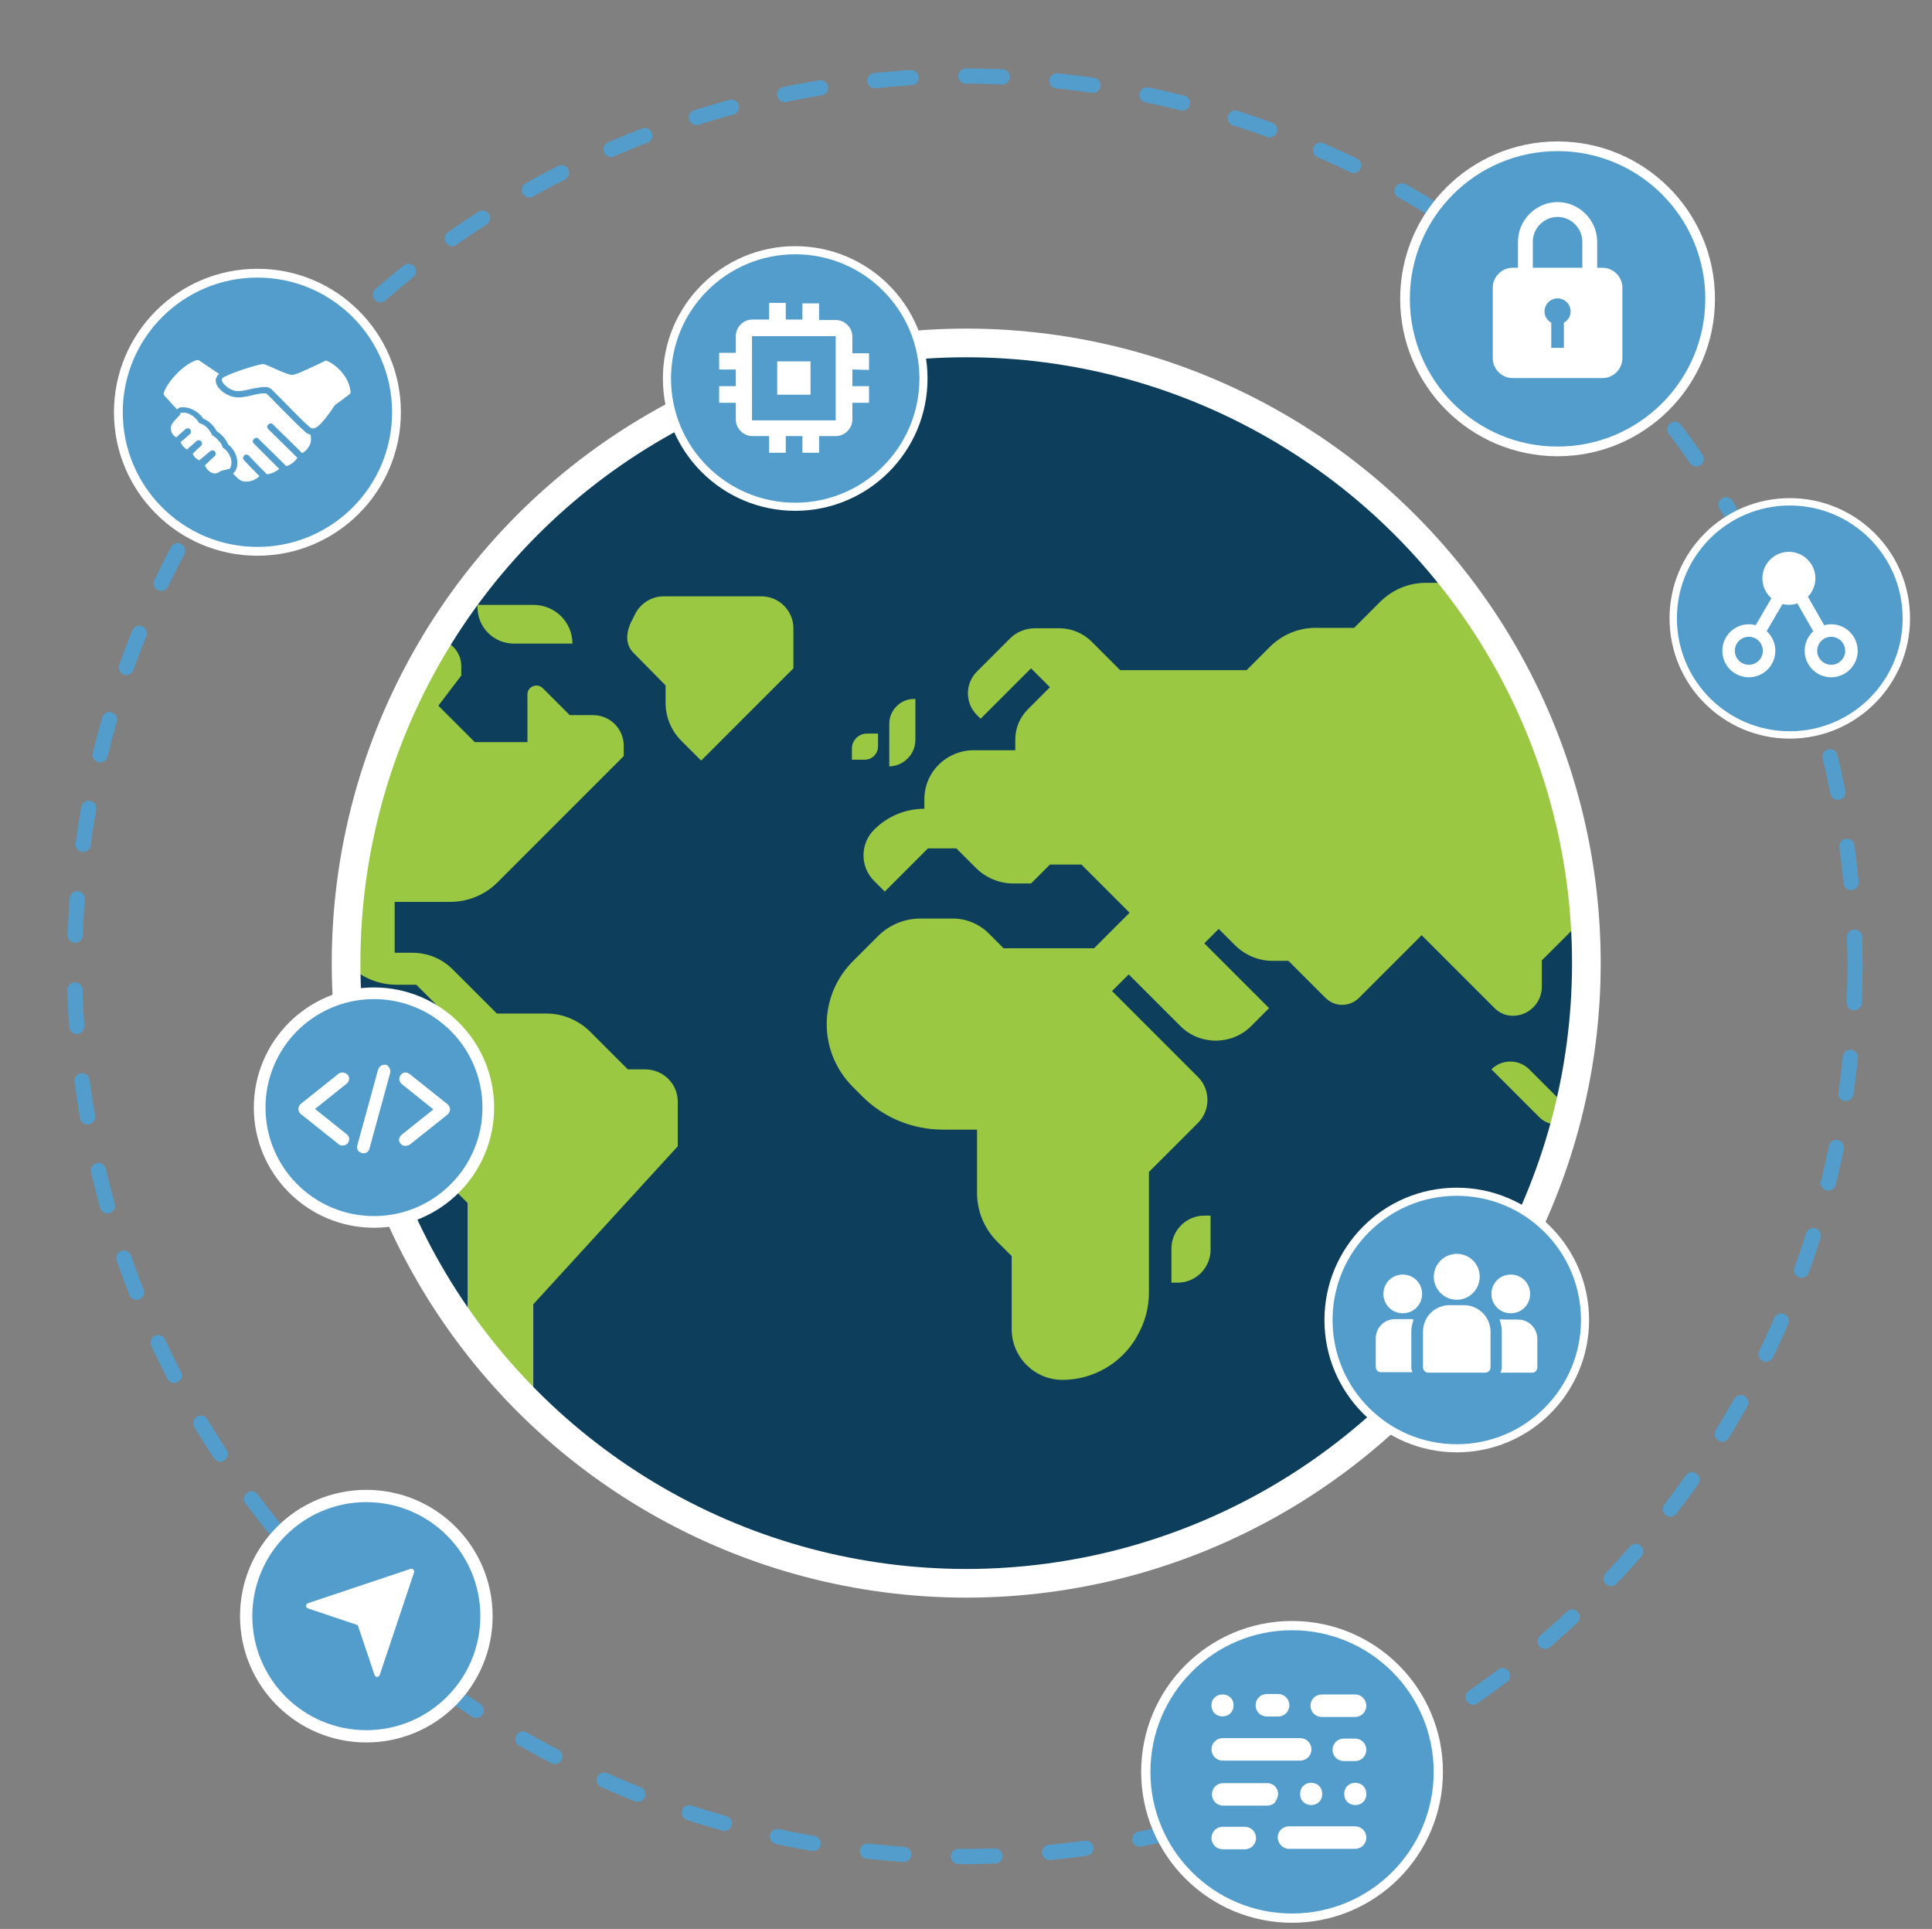 <?xml version="1.0" encoding="utf-8"?>
<!-- Generator: Adobe Illustrator 26.5.0, SVG Export Plug-In . SVG Version: 6.00 Build 0)  -->
<svg version="1.1" id="Layer_1" xmlns="http://www.w3.org/2000/svg" xmlns:xlink="http://www.w3.org/1999/xlink" x="0px" y="0px"
	 viewBox="0 0 429.3 428.6" style="enable-background:new 0 0 429.3 428.6;" xml:space="preserve">
<rect x="0" y="0" width="429.3" height="428.6" fill="#808080" stroke="none"/>
<style type="text/css">
	.st0{fill:none;stroke:#9BC842;stroke-width:2;stroke-miterlimit:10;}
	.st1{fill:#0D3E5C;}
	.st2{fill:#FFFFFF;}
	.st3{clip-path:url(#SVGID_00000160911842993671574690000016370820047328973739_);fill:#FCC29D;}
	.st4{fill:#FFFFFF;stroke:#0D3E5C;stroke-miterlimit:10;}
	.st5{fill:#9BC842;}
	.st6{fill:none;stroke:#9BC842;stroke-width:1.5;stroke-linecap:round;stroke-linejoin:round;stroke-miterlimit:10;}
	.st7{fill-rule:evenodd;clip-rule:evenodd;fill:#0D3E5C;}
	.st8{clip-path:url(#SVGID_00000008146357003200486350000011976275811675096704_);}
	.st9{fill:#F2C886;}
	.st10{fill:none;stroke:#9BC842;stroke-width:1.332;stroke-linecap:round;stroke-linejoin:round;stroke-miterlimit:10;}
	.st11{clip-path:url(#SVGID_00000149375372186187002920000015270243467619026364_);}
	.st12{fill:#A97E65;}
	.st13{fill:#0D3E5C;stroke:#FFFFFF;stroke-miterlimit:10;}
	.st14{fill:#F7F7F7;}
	.st15{fill:#E7E9EA;}
	.st16{fill:#FFFFFE;stroke:#E7E9EA;stroke-width:2;stroke-miterlimit:10;}
	.st17{fill:#38494C;}
	.st18{fill:#D6EAB6;}
	.st19{fill:none;stroke:#D6EAB6;stroke-width:12;stroke-miterlimit:10;}
	.st20{fill:#FCC29D;}
	.st21{clip-path:url(#SVGID_00000147198419478166683770000005764226920843061145_);fill:#0D3E5C;}
	.st22{fill:none;stroke:#E7E9EA;stroke-width:1.999;stroke-miterlimit:10;}
	.st23{fill-rule:evenodd;clip-rule:evenodd;fill:#9BC842;}
	.st24{clip-path:url(#SVGID_00000088834831982367615760000006582395401590134975_);fill:#FCC29D;}
	.st25{fill:#FFFFFF;stroke:#0D3E5C;stroke-width:1;stroke-miterlimit:10;}
	.st26{fill:none;stroke:#9BC842;stroke-width:1.499;stroke-linecap:round;stroke-linejoin:round;stroke-miterlimit:10;}
	.st27{clip-path:url(#SVGID_00000128448882914595656960000018412200380198801810_);}
	.st28{fill:none;stroke:#9BC842;stroke-width:1.331;stroke-linecap:round;stroke-linejoin:round;stroke-miterlimit:10;}
	.st29{clip-path:url(#SVGID_00000111156117316234501320000016790998262702297256_);}
	.st30{fill:#0D3E5C;stroke:#FFFFFF;stroke-width:1;stroke-miterlimit:10;}
	.st31{clip-path:url(#SVGID_00000044138870822073916410000008508445989645470882_);fill:#A97E65;}
	.st32{fill:none;stroke:#FFFFFF;stroke-width:1;stroke-miterlimit:10;}
	.st33{clip-path:url(#SVGID_00000069376920335702946200000002121057014109609392_);fill:#0D3E5C;}
	.st34{fill:none;stroke:#0D3E5C;stroke-width:0.7;stroke-linecap:round;stroke-linejoin:round;stroke-miterlimit:10;}
	.st35{fill:#9BC842;stroke:#0D3E5C;stroke-width:0.7;stroke-linecap:round;stroke-linejoin:round;stroke-miterlimit:10;}
	.st36{fill:none;stroke:#C5D3DF;stroke-width:15.61;stroke-miterlimit:10;}
	.st37{fill:#C5D3DF;}
	.st38{fill:#2E2E2D;}
	.st39{clip-path:url(#SVGID_00000015321332576354759890000002654128147838794672_);}
	.st40{fill:none;stroke:#9BC842;stroke-width:12;stroke-miterlimit:10;}
	
		.st41{fill:none;stroke:#0D3E5C;stroke-width:2;stroke-linecap:round;stroke-linejoin:round;stroke-miterlimit:10;stroke-dasharray:5.669;}
	.st42{fill:#529DCC;stroke:#FFFFFF;stroke-width:3.032;stroke-miterlimit:10;}
	
		.st43{fill:none;stroke:#529DCC;stroke-width:3.374;stroke-linecap:round;stroke-linejoin:round;stroke-miterlimit:10;stroke-dasharray:8.107,12.161;}
	.st44{clip-path:url(#SVGID_00000127731795687833432870000006627148443789320084_);}
	.st45{fill:none;stroke:#FFFFFF;stroke-width:6.369;stroke-miterlimit:10;}
	.st46{fill:#529DCC;stroke:#FFFFFF;stroke-width:2.149;stroke-miterlimit:10;}
	.st47{fill-rule:evenodd;clip-rule:evenodd;fill:#FFFFFF;}
	.st48{fill:#529DCC;stroke:#FFFFFF;stroke-width:1.923;stroke-miterlimit:10;}
	.st49{fill:#529DCC;stroke:#FFFFFF;stroke-width:1.782;stroke-miterlimit:10;}
	.st50{fill:#529DCC;stroke:#FFFFFF;stroke-width:1.721;stroke-miterlimit:10;}
	.st51{fill:#529DCC;stroke:#FFFFFF;stroke-width:1.611;stroke-miterlimit:10;}
	.st52{fill:none;stroke:#0D3E5C;stroke-width:1.84;stroke-linecap:round;stroke-linejoin:round;stroke-dasharray:5.225,5.225;}
	.st53{fill:#FFFFFF;stroke:#9BC842;stroke-width:2.209;stroke-miterlimit:10;}
	.st54{fill:none;stroke:#0D3E5C;stroke-width:3.389;stroke-linecap:round;stroke-linejoin:round;}
	.st55{fill:#0D3E5C;stroke:#0D3E5C;stroke-width:3.389;}
	.st56{fill:#FFFFFF;stroke:#0D3E5C;stroke-width:3.389;}
	.st57{fill:none;stroke:#0D3E5C;stroke-width:1.84;stroke-linecap:round;stroke-linejoin:round;stroke-dasharray:5.217,5.217;}
	.st58{fill:#204C69;}
	.st59{fill:none;stroke:#C5D3DF;stroke-width:10.443;stroke-miterlimit:10;}
	.st60{fill:#FFFFFF;stroke:#9BC842;stroke-width:2;stroke-miterlimit:10;}
	.st61{fill:#996A4F;}
	.st62{fill:none;stroke:#C5D3DF;stroke-width:10.519;stroke-miterlimit:10;}
	.st63{opacity:0.2;}
	.st64{fill:none;stroke:#38494C;stroke-width:0.77;stroke-linecap:round;stroke-miterlimit:10;}
	.st65{fill:none;stroke:#38494C;stroke-width:1.582;stroke-linecap:round;stroke-miterlimit:10;}
	.st66{fill:none;stroke:#FFFFFF;stroke-width:1.672;stroke-linecap:round;stroke-linejoin:round;stroke-miterlimit:10;}
	.st67{fill:none;stroke:#C5D3DF;stroke-width:10.034;stroke-linecap:round;stroke-linejoin:round;stroke-miterlimit:10;}
	.st68{fill:none;stroke:#C5D3DF;stroke-width:9.941;stroke-linecap:round;stroke-linejoin:round;stroke-miterlimit:10;}
	.st69{fill:none;stroke:#3C91C2;stroke-width:10.034;stroke-linecap:round;stroke-linejoin:round;stroke-miterlimit:10;}
	.st70{fill:#3C91C2;}
	.st71{fill:none;stroke:#3C91C2;stroke-width:9.941;stroke-linecap:round;stroke-linejoin:round;stroke-miterlimit:10;}
	.st72{fill:#E1A154;}
	.st73{fill:none;stroke:#C5D3DF;stroke-width:10.034;stroke-miterlimit:10;}
	.st74{fill:none;stroke:#A97E65;stroke-width:10.034;stroke-linecap:round;stroke-linejoin:round;stroke-miterlimit:10;}
	.st75{fill:none;stroke:#38494C;stroke-width:0.808;stroke-linecap:round;stroke-miterlimit:10;}
	.st76{fill:none;stroke:#38494C;stroke-width:1.662;stroke-linecap:round;stroke-miterlimit:10;}
	.st77{fill:#FFFFFF;stroke:#C5D3DF;stroke-width:1.073;stroke-miterlimit:10;}
	.st78{fill:#FFFFFF;stroke:#C5D3DF;stroke-width:1.097;stroke-miterlimit:10;}
	.st79{fill:none;stroke:#FCC29D;stroke-width:6.689;stroke-linecap:round;stroke-linejoin:round;stroke-miterlimit:10;}
	.st80{fill:none;stroke:#996A4F;stroke-width:6.689;stroke-linecap:round;stroke-linejoin:round;stroke-miterlimit:10;}
	.st81{fill:none;stroke:#C5D3DF;stroke-width:12;stroke-miterlimit:10;}
	.st82{fill:none;}
	.st83{fill:none;stroke:#9BC842;stroke-width:4;stroke-linecap:round;stroke-miterlimit:10;}
	.st84{clip-path:url(#SVGID_00000146467216899048076080000010210465514169866408_);}
	.st85{fill:#529DCC;stroke:#FFFFFF;stroke-width:1.802;stroke-miterlimit:10;}
	.st86{fill:#529DCC;stroke:#FFFFFF;stroke-width:1.639;stroke-miterlimit:10;}
	.st87{fill:none;stroke:#FFFFFF;stroke-width:2.778;stroke-linecap:round;stroke-linejoin:round;}
	.st88{fill:#FFFFFF;stroke:#FFFFFF;stroke-width:2.778;}
	.st89{fill:#529DCC;stroke:#FFFFFF;stroke-width:2.778;}
	.st90{fill:#529DCC;stroke:#FFFFFF;stroke-width:2.594;stroke-miterlimit:10;}
	.st91{fill:#529DCC;stroke:#FFFFFF;stroke-width:2.729;stroke-miterlimit:10;}
	.st92{fill:#529DCC;stroke:#FFFFFF;stroke-width:2.056;stroke-miterlimit:10;}
	.st93{fill:#529DCC;stroke:#FFFFFF;stroke-width:1.957;stroke-miterlimit:10;}
	.st94{fill:#FFFFFF;stroke:#529DCC;stroke-width:0.2;stroke-miterlimit:10;}
	.st95{fill:#9BC842;stroke:#9BC842;stroke-width:0.479;stroke-miterlimit:3.636;}
	.st96{fill:none;stroke:#0D3E5C;stroke-width:0.385;stroke-miterlimit:3.636;}
</style>
<circle class="st43" cx="214.4" cy="214.7" r="197.8"/>
<g>
	<circle class="st1" cx="214.7" cy="214" r="137.8"/>
	<g>
		<defs>
			<circle id="SVGID_00000111894201430451989730000009384099219896450228_" cx="214.7" cy="214" r="137.8"/>
		</defs>
		<clipPath id="SVGID_00000142145628521434228720000002292039036340818870_">
			<use xlink:href="#SVGID_00000111894201430451989730000009384099219896450228_"  style="overflow:visible;"/>
		</clipPath>
		<g style="clip-path:url(#SVGID_00000142145628521434228720000002292039036340818870_);">
			<path class="st5" d="M143.3,237.6h-3.8l-8.3-8.3c-2.6-2.6-6.1-4.1-9.8-4.1h-11l-9.8-9.8c-2.4-2.4-5.6-3.7-9-3.7h-3.9v-11.1v-0.2
				H100c4,0,7.9-1.6,10.7-4.5l27.9-27.9v-2.3c0-3.7-3-6.8-6.8-6.8h-5.2l-6-6c-1.2-1.2-3.4-0.4-3.4,1.4v10.6h-11.7l-8.1-8.1l5.1-6.7
				V148c0-3.3-2.7-6-6-6H48H34.9c-3.7,0-7.3,1.2-10.4,3.3l0,0c-2.2,1.5-3.5,4-3.5,6.7v9c0,0.6,0.7,0.9,1.1,0.5l5-5
				c1.7-1.7,4-2.7,6.4-2.7h0.3c2.9,0,5.7,1.2,7.7,3.2l10.3,9.5v14c0,5.3,2.1,10.3,5.8,14l5.3,5.3l14.6,14.6
				c2.8,2.8,6.6,4.4,10.6,4.4h4.4l7.5,7.5l-4.7,4.7c-2.2,2.2-3.4,5.2-3.4,8.3v10.1c0,3.7,1.5,7.3,4.1,10l7.9,7.9v27.1
				c0,8.6,5.3,16.3,13.2,19.4l1.4,0.6v-24.6l32.1-35.1v-9.5C150.8,240.9,147.4,237.6,143.3,237.6z"/>
			<path class="st5" d="M127.2,143h-13c-4.5,0-8.1-3.6-8.1-8.1v-0.5h12.4C123.4,134.4,127.2,138.3,127.2,143L127.2,143z"/>
			<path class="st5" d="M408.2,296L408.2,296l0-9.7c0-3.4-2.7-6.1-6.1-6.1l0,0v9.7C402.1,293.2,404.8,296,408.2,296z"/>
			<path class="st5" d="M399.1,146.6h-16.5l-3-3c-2.3-2.3-5.5-3.6-8.7-3.6h-23l-6.5-6.5c-2.5-2.5-6-4-9.6-4h-14.9
				c-3.9,0-7.5,1.5-10.3,4.3l-5.7,5.7h-8.5c-3.9,0-7.5,1.5-10.3,4.3l-5.1,5.1h-28.1l-6.3-6.3c-1.9-1.9-4.5-3-7.2-3H230
				c-2.1,0-4.2,0.8-5.7,2.4l-7.2,7.2c-2.7,2.7-2.7,7,0,9.7l0.8,0.8l11.2-11.2l4.2,4.2l-4.9,4.9c-1.8,1.8-2.8,4.2-2.8,6.7v2.4h-9.3
				c-2.9,0-5.7,1.2-7.7,3.2l0,0c-2.1,2.1-3.2,4.8-3.2,7.7v2.1l0,0c-4.2,0-8.3,1.7-11.2,4.7l0,0c-3.1,3.1-3.1,8.2,0,11.3l2.4,2.4
				l9.6-9.6h6.3l4.3,4.3c2.2,2.2,5.2,3.5,8.3,3.5h4l4.2-4.2h7l3.5,3.5l7.2,7.2l-7.9,7.9H223l-3.3-3.3c-2.1-2.1-5-3.3-7.9-3.3h-7.3
				c-3.5,0-6.9,1.4-9.4,3.9l-5.6,5.6c-3.7,3.7-5.8,8.7-5.8,14l0,0c0,5.2,2.1,10.2,5.8,13.9l2.1,2.1c4.8,4.8,11.2,7.4,18,7.4h7.5v14
				c0,4.1,1.6,8,4.5,10.9l3.2,3.2v16.2c0,6.3,5.1,11.3,11.3,11.3l0,0c6.7,0,13-3.6,16.4-9.4l0.2-0.4c1.7-2.9,2.6-6.2,2.6-9.6v-26.8
				l10.9-10.9c2.8-2.8,2.8-7.4,0-10.2l-19.1-19.1l3.7-3.7l11.5,11.5c4.3,4.3,11.4,4.3,15.7,0l4-4l-14.4-14.4l3.2-3.2l3.6,3.6
				c2.2,2.2,5.2,3.5,8.4,3.5l0,0h3.5l8.2,8.2c2.1,2.1,5.4,2.1,7.5,0l13.9-13.9l16.2,16.2c1.1,1.1,2.5,1.7,4.1,1.7l0,0
				c3.5,0,6.4-2.9,6.4-6.4v-5.9l7.2-7.2c1.9-1.9,3-4.5,3-7.2v-4.2h7.7c3.2,0,6.3-1.3,8.5-3.5l0,0l0.9-0.9l8.2-8.2
				c2.7-2.7,4.2-6.4,4.2-10.3v-8.7h14.9l8.3-8.3V153C405.4,149.5,402.6,146.6,399.1,146.6z"/>
			<path class="st5" d="M352.9,275.7c-0.3,6.2,4.5,11.3,10.7,11.3h11.8l3.7,3.7c2.4,2.4,5.6,3.7,9,3.7h8.4v-13.6c0-5-2-9.8-5.5-13.3
				l-5.6-5.6c-1.6-1.6-3.8-2.5-6.2-2.5h-10.7c-2.3,0-4.5,0.9-6.2,2.5l-5.8,5.8C354.3,269.7,353.1,272.6,352.9,275.7L352.9,275.7z"/>
			<path class="st5" d="M331.4,237.6L331.4,237.6c2.3-2.3,6.1-2.3,8.4,0l10.6,10.6l0,0c-2.3,2.3-6.1,2.3-8.4,0L331.4,237.6z"/>
			<path class="st5" d="M361.5,250.4h9.2c3.6,0,6.5-2.9,6.5-6.5v-1.2H368c-3.6,0-6.5,2.9-6.5,6.5V250.4z"/>
			<path class="st5" d="M269,270.1v7.6c0,4-3.3,7.3-7.3,7.3h-1.4v-7.6c0-4,3.3-7.3,7.3-7.3H269z"/>
			<path class="st5" d="M358.3,224.7v6.2c0,3.3-2.7,5.9-5.9,5.9h-1.1v-6.2c0-3.3,2.7-5.9,5.9-5.9H358.3z"/>
			<path class="st5" d="M395.6,182.4L395.6,182.4c-2.3-2.3-6.1-2.3-8.4,0L376.6,193l0,0c2.3,2.3,6.1,2.3,8.4,0L395.6,182.4z"/>
			<path class="st5" d="M140.7,137.3c-1.4,2.5-2.1,5.5,0,7.7l7.2,7.3v3.9c0,3.2,1.3,6.2,3.5,8.4l4.4,4.4l20.5-20.5v-8.9
				c0-3.9-3.2-7.1-7.1-7.1h-21.7c-2.6,0-4.9,1.4-6.2,3.6L140.7,137.3z"/>
			<path class="st5" d="M195.1,165.8l0-2.8h-2.5c-1.8,0-3.3,1.5-3.3,3.3v2.5l2.8,0C193.8,168.8,195.1,167.5,195.1,165.8z"/>
			<path class="st5" d="M203.4,164.4v-9.1h-0.3c-3,0-5.5,2.5-5.5,5.5v9.5l0,0C200.8,170.2,203.4,167.6,203.4,164.4z"/>
		</g>
	</g>
	<circle class="st45" cx="214.7" cy="214" r="137.8"/>
</g>
<g>
	<circle class="st46" cx="346.1" cy="66.4" r="33.9"/>
	<path class="st47" d="M336.1,59.5h1.2v-5.8c0-4.8,4-8.8,8.8-8.8s8.8,4,8.8,8.8v5.8h1.2c2.4,0,4.4,2,4.4,4.4v15.7
		c0,2.4-2,4.4-4.4,4.4h-20c-2.4,0-4.4-2-4.4-4.4V63.9C331.7,61.5,333.7,59.5,336.1,59.5L336.1,59.5z M340.6,59.5h11v-5.8
		c0-3-2.5-5.5-5.5-5.5c-3,0-5.5,2.5-5.5,5.5V59.5z M346.1,66.3c-1.6,0-2.9,1.3-2.9,2.9c0,1.1,0.6,2,1.5,2.5v5.6h2.8v-5.6
		c0.9-0.5,1.5-1.4,1.5-2.5C349,67.6,347.7,66.3,346.1,66.3L346.1,66.3z"/>
</g>
<g>
	<circle class="st85" cx="176.7" cy="84.1" r="28.5"/>
	<g>
		<path class="st2" d="M193.1,82.2v-3.7h-3.7v-3.7c0-1-0.4-1.9-1.1-2.6s-1.6-1.1-2.6-1.1H182v-3.7h-3.7V71h-3.7v-3.7h-3.7V71h-3.7
			c-2.1,0-3.7,1.7-3.7,3.7v3.7h-3.7v3.7h3.7v3.7l-3.7,0v3.7h3.7v3.7c0,1,0.4,1.9,1.1,2.6c0.7,0.7,1.6,1.1,2.6,1.1h3.7v3.7h3.7v-3.7
			h3.7v3.7h3.7v-3.7h3.7c1,0,1.9-0.4,2.6-1.1c0.7-0.7,1.1-1.6,1.1-2.6v-3.7h3.7v-3.7h-3.7v-3.7L193.1,82.2z M185.7,93.4h-18.6V74.7
			l18.6,0V93.4z"/>
		<path class="st2" d="M172.7,80.3h7.4v7.4h-7.4V80.3z"/>
	</g>
</g>
<g>
	<circle class="st86" cx="397.7" cy="137.4" r="25.9"/>
	<g>
		<path class="st87" d="M388.3,144.8l9.5-16.3l9.3,16.3"/>
		<circle class="st88" cx="397.5" cy="128.5" r="4.5"/>
		<circle class="st89" cx="388.6" cy="144.6" r="4.5"/>
		<circle class="st89" cx="406.9" cy="144.6" r="4.5"/>
	</g>
</g>
<g>
	<circle class="st90" cx="83.1" cy="246.1" r="25.4"/>
	<path class="st2" d="M85.3,236.6c-0.6,0-1.1,0.5-1.3,1.1l-4.6,16.8c-0.2,0.8,0.2,1.5,1,1.7s1.5-0.2,1.7-1l4.6-16.8
		c0.1-0.4,0-0.9-0.3-1.3C86.2,236.7,85.8,236.5,85.3,236.6L85.3,236.6z M76.1,238.3c-0.3,0-0.6,0.1-0.9,0.3l-8.4,6.7
		c-0.3,0.3-0.5,0.7-0.5,1.1c0,0.4,0.2,0.8,0.5,1.1l8.4,6.7c0.3,0.3,0.7,0.4,1.1,0.3c0.4,0,0.7-0.2,1-0.5c0.2-0.3,0.3-0.7,0.3-1.1
		c-0.1-0.4-0.3-0.7-0.6-0.9l-7-5.6l7-5.6c0.5-0.4,0.7-1,0.5-1.6C77.3,238.7,76.7,238.3,76.1,238.3L76.1,238.3z M90.1,238.3
		c-0.6,0-1.1,0.4-1.3,1c-0.2,0.6,0,1.2,0.5,1.6l7,5.6l-7,5.6c-0.3,0.2-0.5,0.6-0.6,0.9c-0.1,0.4,0,0.8,0.3,1.1
		c0.2,0.3,0.6,0.5,1,0.5c0.4,0,0.8-0.1,1.1-0.3l8.4-6.7c0.3-0.3,0.5-0.7,0.5-1.1c0-0.4-0.2-0.8-0.5-1.1l-8.4-6.7
		C90.7,238.4,90.4,238.3,90.1,238.3L90.1,238.3z"/>
</g>
<g>
	<circle class="st91" cx="81.4" cy="359.1" r="26.7"/>
	<path class="st2" d="M92,349.4l-7.6,22.7c-0.1,0.3-0.3,0.5-0.6,0.5c-0.3,0-0.5-0.2-0.6-0.5l-3.7-11l-11-3.7
		c-0.3-0.1-0.5-0.3-0.5-0.6c0-0.3,0.2-0.5,0.5-0.6l22.7-7.6c0.2-0.1,0.5,0,0.7,0.2C92,348.9,92.1,349.2,92,349.4L92,349.4z"/>
</g>
<g>
	<circle class="st92" cx="287.1" cy="393.7" r="32.5"/>
	<g>
		<path class="st2" d="M286.4,410.8h14.7c1.4,0,2.5-1.1,2.5-2.5c0-1.4-1.1-2.5-2.5-2.5h-14.7c-1.4,0-2.5,1.1-2.5,2.5
			C284,409.7,285.1,410.8,286.4,410.8z"/>
		<path class="st2" d="M271.7,405.9c-1.4,0-2.5,1.1-2.5,2.5c0,1.4,1.1,2.5,2.5,2.5h4.9c1.4,0,2.5-1.1,2.5-2.5c0-1.4-1.1-2.5-2.5-2.5
			H271.7z"/>
		<path class="st2" d="M271.7,391.2h17.2c1.4,0,2.5-1.1,2.5-2.5c0-1.4-1.1-2.5-2.5-2.5h-17.2c-1.4,0-2.5,1.1-2.5,2.5
			C269.2,390.1,270.3,391.2,271.7,391.2z"/>
		<path class="st2" d="M301.1,386.3h-2.5c-1.4,0-2.5,1.1-2.5,2.5c0,1.4,1.1,2.5,2.5,2.5h2.5c1.4,0,2.5-1.1,2.5-2.5
			C303.6,387.4,302.5,386.3,301.1,386.3z"/>
		<path class="st2" d="M303.6,398.6c0,3.3-4.9,3.3-4.9,0C298.7,395.3,303.6,395.3,303.6,398.6"/>
		<path class="st2" d="M293.8,398.6c0,3.3-4.9,3.3-4.9,0C288.9,395.3,293.8,395.3,293.8,398.6"/>
		<path class="st2" d="M284,398.6c0-0.7-0.3-1.3-0.7-1.7c-0.5-0.5-1.1-0.7-1.7-0.7h-9.8c-1.4,0-2.5,1.1-2.5,2.5
			c0,1.4,1.1,2.5,2.5,2.5h9.8c0.7,0,1.3-0.3,1.7-0.7C283.7,399.8,284,399.2,284,398.6z"/>
		<path class="st2" d="M274.1,378.9c0,3.3-4.9,3.3-4.9,0C269.2,375.7,274.1,375.7,274.1,378.9"/>
		<path class="st2" d="M284,381.4c1.4,0,2.5-1.1,2.5-2.5s-1.1-2.5-2.5-2.5h-2.5c-1.4,0-2.5,1.1-2.5,2.5s1.1,2.5,2.5,2.5H284z"/>
		<path class="st2" d="M301.1,376.5h-7.4c-1.4,0-2.5,1.1-2.5,2.5s1.1,2.5,2.5,2.5h7.4c1.4,0,2.5-1.1,2.5-2.5
			S302.5,376.5,301.1,376.5z"/>
	</g>
</g>
<g>
	<g>
		<circle class="st93" cx="57.2" cy="91.6" r="30.9"/>
	</g>
</g>
<g>
	<circle class="st85" cx="323.7" cy="293.3" r="28.5"/>
	<g>
		<path class="st47" d="M328.8,283.7c0,2.8-2.3,5.1-5.1,5.1s-5.1-2.3-5.1-5.1c0-2.8,2.3-5.1,5.1-5.1S328.8,280.8,328.8,283.7"/>
		<path class="st47" d="M340,287.5c0,2.4-1.9,4.3-4.3,4.3c-2.4,0-4.3-1.9-4.3-4.3c0-2.4,1.9-4.3,4.3-4.3S340,285.1,340,287.5"/>
		<path class="st47" d="M316,287.5c0,2.4-1.9,4.3-4.3,4.3c-2.4,0-4.3-1.9-4.3-4.3c0-2.4,1.9-4.3,4.3-4.3
			C314.1,283.2,316,285.1,316,287.5"/>
		<path class="st47" d="M331.2,295.9c0-3.3-2.7-5.9-5.9-5.9h-3.2c-3.3,0-5.9,2.6-5.9,5.9v7.9c0,0.7,0.5,1.2,1.2,1.2H330
			c0.7,0,1.2-0.5,1.2-1.2V295.9z"/>
		<path class="st47" d="M313.9,305c-0.2-0.4-0.3-0.8-0.3-1.2v-7.9c0-0.9,0.2-1.8,0.5-2.7c-0.3-0.1-0.6-0.1-0.9-0.1h-3.2
			c-2.4,0-4.3,1.9-4.3,4.3v6.3c0,0.7,0.5,1.2,1.2,1.2H313.9L313.9,305z"/>
		<path class="st47" d="M333.2,293.2c0.3,0.8,0.5,1.7,0.5,2.7v7.9c0,0.4-0.1,0.8-0.3,1.2h7c0.7,0,1.2-0.5,1.2-1.2v-6.3
			c0-2.4-1.9-4.3-4.3-4.3h-3.2C333.8,293.1,333.5,293.2,333.2,293.2L333.2,293.2z"/>
	</g>
</g>
<g>
	<path class="st94" d="M69.1,96.5c-0.3,0-0.5-0.2-0.8-0.3c-0.1-0.1-0.2-0.1-0.3-0.2c-1.7-1.5-4.7-4.6-6.9-6.8l0,0
		c-0.7-0.8-1.4-1.4-1.8-1.8c0,0-0.2-0.1-0.6-0.1h0c-0.8,0-1.9,0.2-3,0.5c-0.8,0.2-1.6,0.3-2.3,0.4c-0.2,0-0.4,0-0.5,0
		c-1.6,0-3.1-0.9-3.9-1.7c-0.6-0.6-0.8-1.1-0.9-1.5c-0.1-0.3-0.1-0.6,0-0.9c0.1-0.2,0.2-0.4,0.3-0.6c0.1-0.1,0.2-0.2,0.3-0.3
		c0.1,0,0.1-0.1,0.2-0.1l-4.6-3.1c-0.2-0.1-0.3-0.1-0.5-0.1c-2.3,0.5-6.3,4.1-7.5,7.3c-0.1,0.2,0,0.5,0.1,0.7l2.9,3.2
		c0.2-0.2,0.4-0.3,0.6-0.4c0.1-0.1,0.3-0.1,0.4-0.1c0.1,0,0.2,0,0.3,0c0.1,0,0.1,0,0.2,0c0.1,0,0.1,0,0.2,0c1.5,0.1,3.2,1.1,4.1,2.5
		c1.3,0.5,2.3,1.5,3,2.8c1.1,0.7,2,1.7,2.5,2.9c0.9,0.7,1.6,1.7,1.9,2.9c0.1,0.5,0.2,1.1,0.1,1.6c0,0.4-0.1,0.8-0.3,1.1
		c0,0.1-0.1,0.2-0.2,0.3c-0.1,0.2-0.3,0.4-0.5,0.5l0.9,0.9c0.6,0.6,1.1,0.9,1.8,1c0.2,0,0.3,0,0.5,0c1,0,2.1-0.4,3-1.3l-0.5-0.5
		l-0.5-0.5l-2.5-2.6c-0.3-0.3-0.2-0.7,0-0.9c0.3-0.3,0.7-0.2,0.9,0l2.5,2.6l0.9,0.9l0.7,0.7c0.8-0.1,2-0.5,2.9-1.3l-0.9-0.9
		l-4.8-4.8c-0.3-0.3-0.3-0.7,0-0.9c0.3-0.3,0.7-0.3,0.9,0l5,4.9l0.7,0.7l0.5,0.5c0.1,0,0.2-0.1,0.3-0.1c0.5-0.2,1.7-0.8,2.3-1.9
		l-0.5-0.5l-0.5-0.5l-5.5-5.4c-0.3-0.3-0.3-0.7,0-0.9c0.3-0.3,0.7-0.3,0.9,0l5.5,5.4l0.5,0.5l0.5,0.5c0.6-0.3,1.1-0.7,1.4-1.2
		C69.3,98.6,69.3,97.5,69.1,96.5L69.1,96.5z"/>
	<path class="st94" d="M47.7,105.3c0.5,0,1.1-0.3,1.5-0.6l1.7-0.4c0.1,0,0.2-0.1,0.3-0.2c0.1-0.1,0.1-0.1,0.1-0.2
		c0.3-0.7,0.3-1.4,0.1-2.1c0-0.1,0-0.1-0.1-0.2c-0.3-0.9-0.9-1.7-1.7-2.2c-0.2-0.6-0.5-1.2-1-1.6c-0.2-0.3-0.5-0.5-0.8-0.8
		c-0.2-0.1-0.4-0.3-0.6-0.4c-0.1-0.3-0.3-0.6-0.5-0.9c-0.6-0.9-1.4-1.5-2.4-1.8c-0.7-1.2-2-2.2-3.3-2.3c-0.1,0-0.1,0-0.2,0
		c-0.2,0-0.3,0-0.5,0c0,0,0,0,0,0c-0.2,0-0.3,0.1-0.4,0.2L40,92l-1.2,1.3l-0.5,0.6c-0.7,0.7-0.4,2.1-0.1,2.5c0.2,0.4,0.6,0.7,1,0.9
		l0.5-0.5l0.6-0.5l1-0.9c0.3-0.2,0.7-0.2,0.9,0.1c0.2,0.3,0.2,0.7-0.1,0.9l-0.9,0.8l-0.6,0.5l-0.6,0.5c0.2,0.5,0.6,1.3,1.6,1.8
		l0.5-0.5l0.6-0.5l1-0.9c0.3-0.3,0.7-0.2,0.9,0c0.3,0.3,0.2,0.7,0,0.9l-0.9,0.8l-0.5,0.5l-0.5,0.5c0.3,0.7,0.7,1.2,1.6,1.6l0.6-0.5
		l0.6-0.5l1.3-1.1c0.3-0.2,0.7-0.2,0.9,0.1c0.2,0.3,0.2,0.7-0.1,0.9l-1.2,1.1l-0.5,0.5l-0.5,0.5C45.8,104.4,46.8,105.3,47.7,105.3
		C47.7,105.3,47.7,105.3,47.7,105.3L47.7,105.3z"/>
	<path class="st94" d="M72.7,80.1c-0.2-0.1-0.4-0.1-0.5,0c-2.3,1.1-6.2,3-7.2,3.1c-0.6,0.1-3.1-1-4.4-1.6l0,0
		c-1.1-0.5-1.6-0.7-1.9-0.8c-0.1,0-0.1,0-0.2,0c-1.1,0-6.7,1.8-8.6,2.8c-0.2,0.1-0.4,0.2-0.5,0.3c0,0-0.1,0.1-0.1,0.1
		c-0.1,0.2-0.2,0.4-0.1,0.6c0,0,0,0.1,0.1,0.2c0.1,0.2,0.2,0.5,0.6,0.8c0.7,0.8,2,1.5,3.3,1.4c0,0,0.1,0,0.1,0
		c0.7-0.1,1.4-0.2,2.2-0.4c0.7-0.2,1.5-0.3,2.2-0.4c0.4-0.1,0.7-0.1,1.1-0.1c0.3,0,0.6,0,0.8,0.1c0.2,0.1,0.5,0.2,0.6,0.3
		c0.4,0.4,1.1,1.1,1.8,1.8l0,0c2.2,2.2,5.1,5.3,6.8,6.7c0.2,0.2,0.4,0.3,0.7,0.3c1,0,2.2-1.2,4.3-4.2c0.3-0.5,0.6-0.8,0.7-1l0.1-0.1
		c0.9-0.6,2.4-1.8,3.1-2.3c0.2-0.1,0.3-0.4,0.3-0.6C77.7,83.6,74.7,80.9,72.7,80.1L72.7,80.1z"/>
</g>
</svg>
